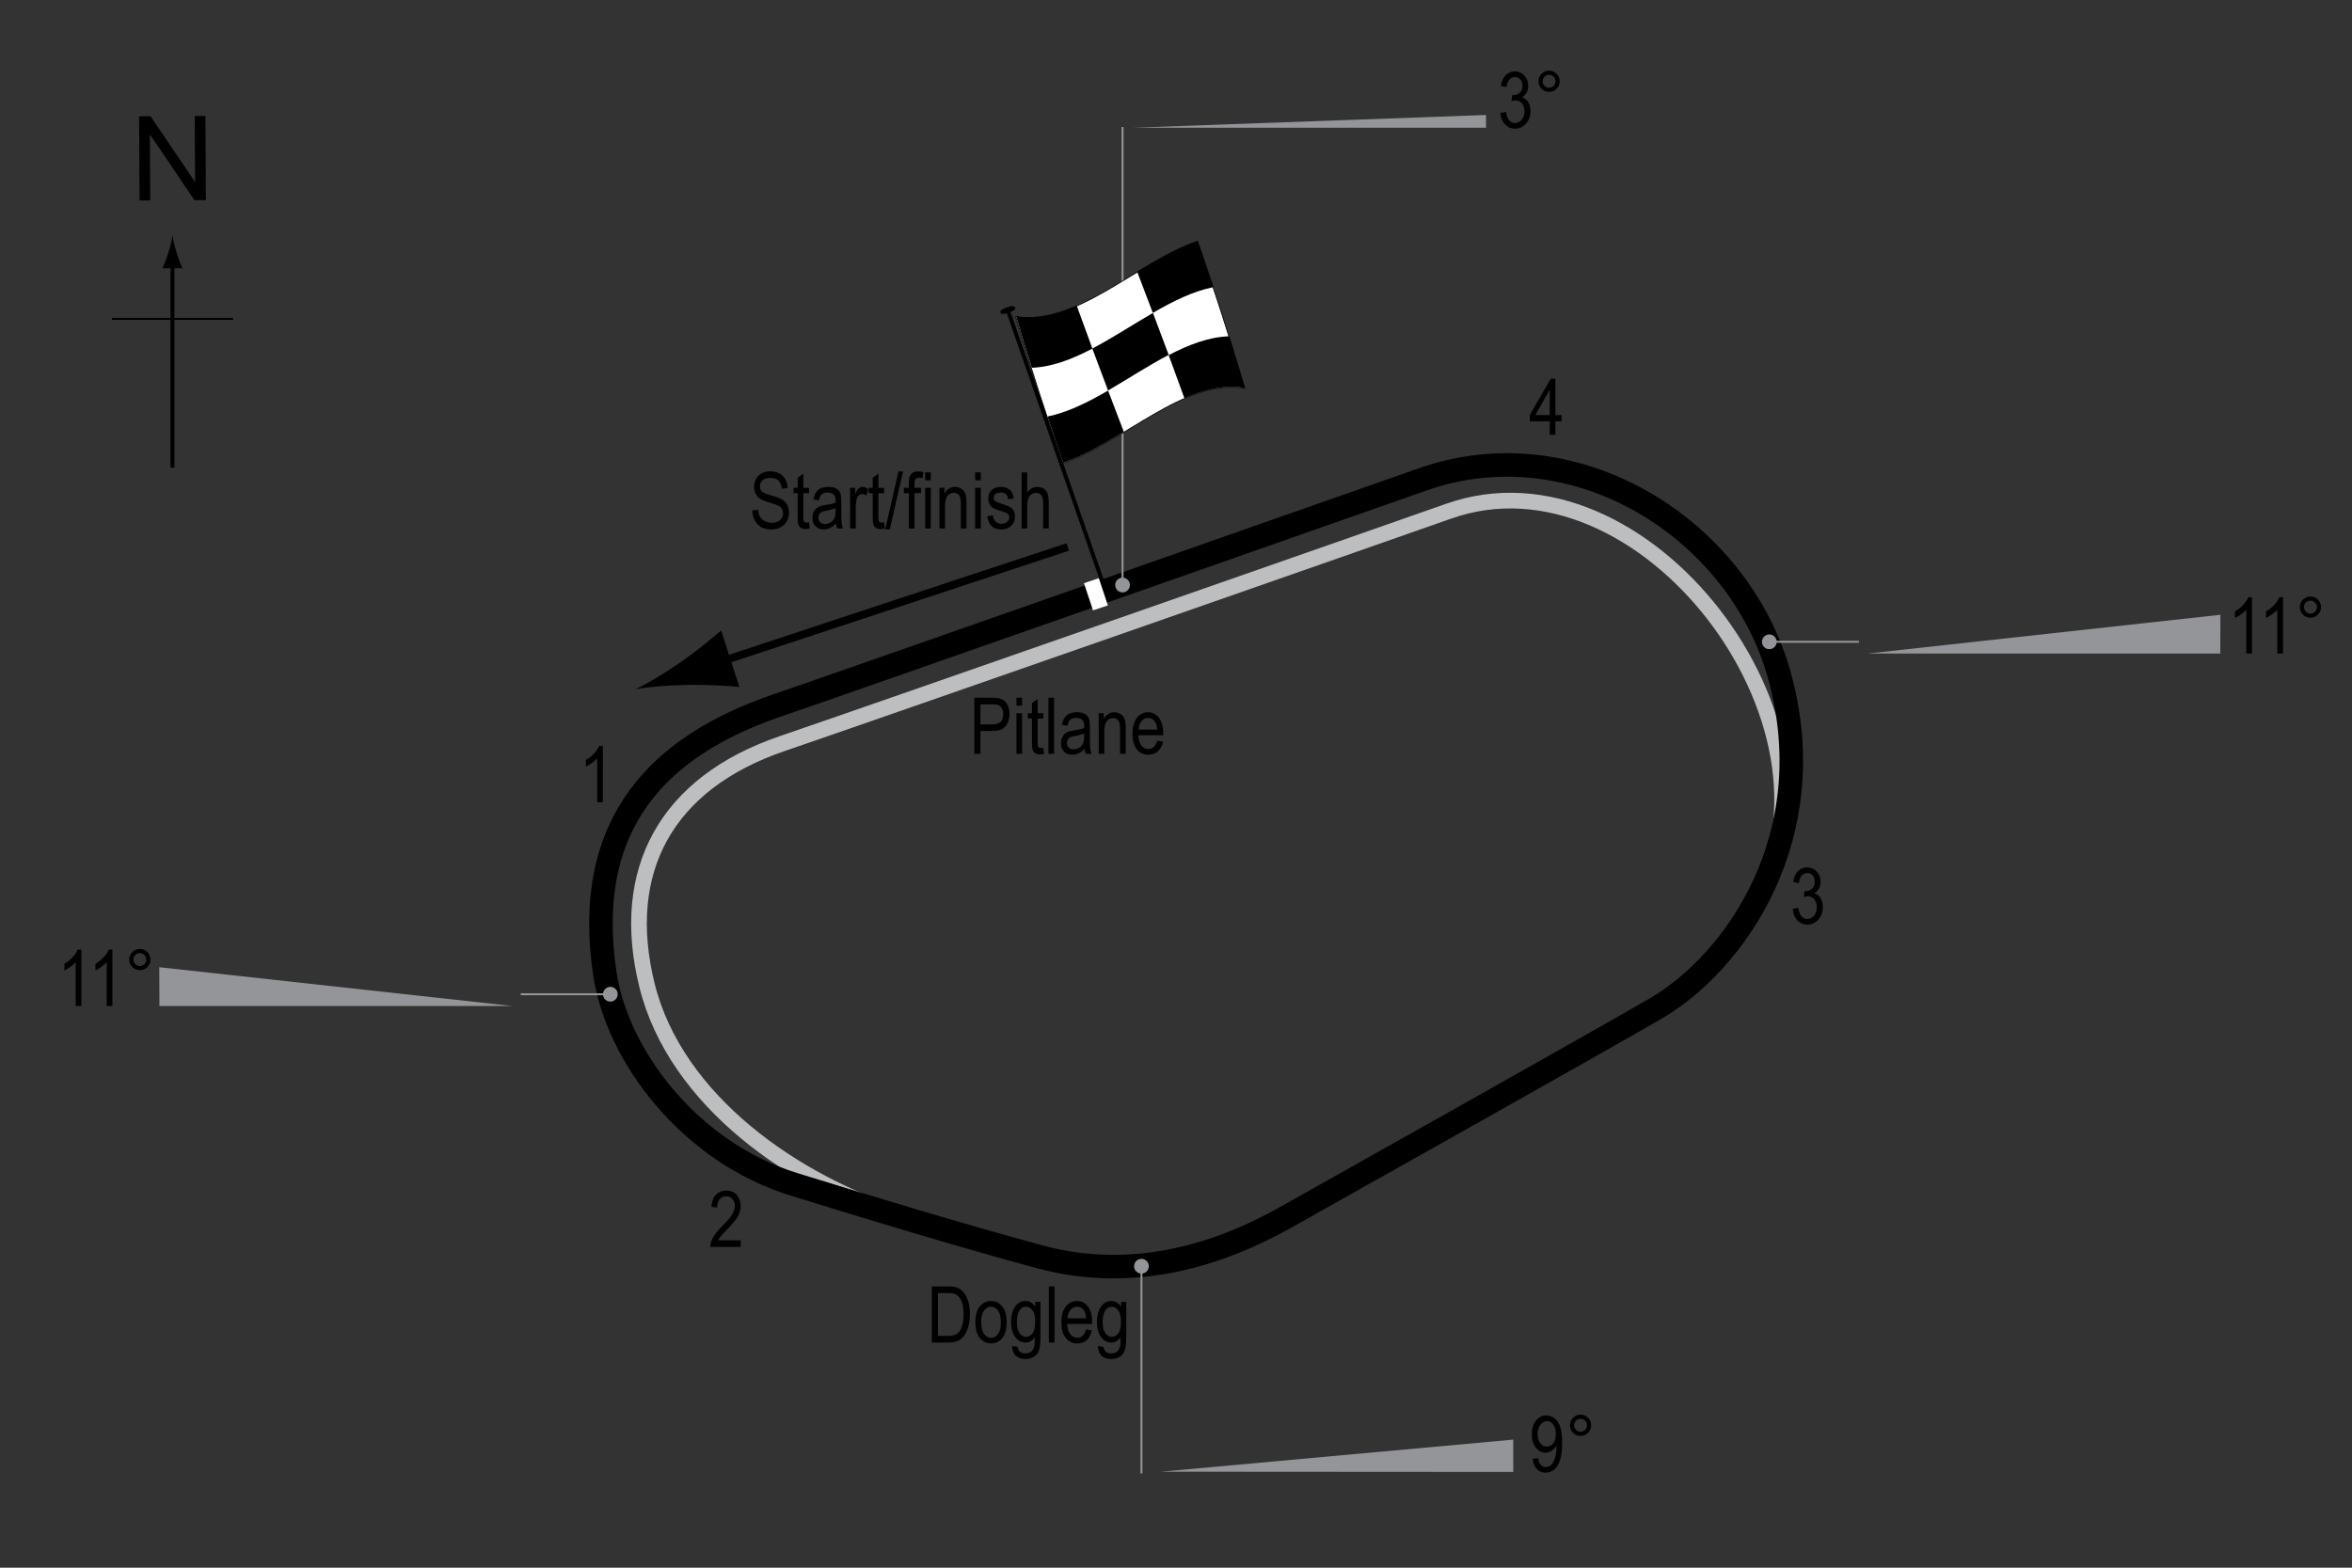 <?xml version="1.0" encoding="utf-8"?>
<!-- Generator: Adobe Illustrator 14.0.0, SVG Export Plug-In . SVG Version: 6.00 Build 43363)  -->
<!DOCTYPE svg PUBLIC "-//W3C//DTD SVG 1.1//EN" "http://www.w3.org/Graphics/SVG/1.1/DTD/svg11.dtd">
<svg version="1.1" xmlns="http://www.w3.org/2000/svg" xmlns:xlink="http://www.w3.org/1999/xlink" x="0px" y="0px" width="300px"
	 height="200px" viewBox="0 0 300 200" enable-background="new 0 0 300 200" xml:space="preserve">
<rect x="0" y="0" width="300" height="200" fill="#333333" stroke="none"/>
<g id="Pitlane">
	<path fill="none" stroke="#BCBEC0" stroke-width="2" d="M115.436,155.32c-13.957-4.331-29.26-14.822-32.917-29.645
		c-3.604-14.606,2.451-25.751,17.229-30.8c11.55-3.946,79.021-27.528,84.989-29.645c24.877-8.826,52.168,27.238,39.27,49.665"/>
</g>
<g id="Circuit">
	<path fill="none" stroke="#000000" stroke-width="3" d="M99.073,90.015c-14.727,5.053-24.78,14.74-21.945,34.072
		c1.588,10.828,11.028,22.944,24.111,26.998c10.25,3.176,21.223,6.497,31.329,9.241c12.135,3.293,23.171-0.366,31.474-5.053
		c8.951-5.053,36.877-20.682,47.066-26.565c10.25-5.919,21.479-22.08,15.882-42.446c-5.198-18.913-26.133-31.907-45.479-25.121
		C166.173,66.519,110.474,86.103,99.073,90.015z"/>
</g>
<g id="Startline">
	<line fill="none" stroke="#FFFFFF" stroke-width="2" x1="139.209" y1="74.085" x2="140.364" y2="77.55"/>
</g>
<g id="Banking">
	<g>
		<g>
			<line fill="none" stroke="#939598" stroke-width="0.25" x1="143.183" y1="16.204" x2="143.183" y2="74.637"/>
			<circle fill="#939598" cx="143.183" cy="74.637" r="0.94"/>
		</g>
	</g>
	<polygon fill="#939598" points="144.545,16.295 189.545,16.295 189.54,14.668 	"/>
	<g>
		<path d="M191.372,14.401l0.719-0.117c0.15,0.94,0.529,1.411,1.139,1.411c0.33,0,0.615-0.14,0.857-0.418
			c0.24-0.279,0.361-0.641,0.361-1.084c0-0.417-0.109-0.753-0.332-1.007c-0.221-0.255-0.492-0.382-0.814-0.382
			c-0.137,0-0.307,0.032-0.508,0.098l0.082-0.771l0.113,0.01c0.355,0,0.645-0.108,0.867-0.326s0.334-0.509,0.334-0.872
			c0-0.335-0.094-0.604-0.279-0.807s-0.412-0.305-0.68-0.305c-0.277,0-0.512,0.106-0.703,0.32c-0.191,0.213-0.313,0.536-0.365,0.969
			l-0.717-0.156c0.09-0.612,0.295-1.074,0.615-1.387c0.318-0.313,0.705-0.469,1.156-0.469c0.477,0,0.879,0.176,1.211,0.527
			c0.332,0.351,0.498,0.793,0.498,1.327c0,0.325-0.07,0.613-0.211,0.863c-0.141,0.251-0.338,0.447-0.59,0.591
			c0.234,0.064,0.426,0.172,0.578,0.322c0.152,0.149,0.275,0.35,0.371,0.6c0.094,0.251,0.141,0.53,0.141,0.84
			c0,0.656-0.193,1.194-0.582,1.612c-0.387,0.418-0.852,0.627-1.391,0.627c-0.502,0-0.926-0.183-1.275-0.547
			C191.62,15.506,191.42,15.016,191.372,14.401z"/>
		<path d="M196.231,10.368c0-0.374,0.133-0.693,0.398-0.957c0.264-0.264,0.582-0.396,0.953-0.396c0.379,0,0.699,0.132,0.963,0.396
			s0.395,0.583,0.395,0.957s-0.133,0.694-0.396,0.959c-0.266,0.266-0.586,0.398-0.961,0.398c-0.371,0-0.689-0.132-0.953-0.396
			C196.364,11.066,196.231,10.746,196.231,10.368z M196.762,10.368c0,0.228,0.082,0.422,0.242,0.584
			c0.162,0.16,0.355,0.241,0.584,0.241c0.225,0,0.418-0.081,0.578-0.241c0.162-0.162,0.242-0.356,0.242-0.584
			s-0.08-0.422-0.242-0.584c-0.16-0.16-0.354-0.241-0.578-0.241c-0.229,0-0.422,0.081-0.584,0.241
			C196.844,9.946,196.762,10.14,196.762,10.368z"/>
	</g>
	<g>
		<g>
			<line fill="none" stroke="#939598" stroke-width="0.25" x1="237.114" y1="81.88" x2="225.68" y2="81.88"/>
			<circle fill="#939598" cx="225.68" cy="81.88" r="0.94"/>
		</g>
	</g>
	<polygon fill="#939598" points="238.197,83.38 283.197,83.38 283.217,78.431 	"/>
	<g>
		<path d="M287.239,83.38h-0.723V77.78c-0.166,0.195-0.389,0.395-0.669,0.599c-0.28,0.203-0.537,0.356-0.771,0.461v-0.85
			c0.397-0.228,0.748-0.506,1.052-0.835c0.305-0.329,0.519-0.649,0.643-0.962h0.469V83.38z"/>
		<path d="M291.199,83.38h-0.723V77.78c-0.166,0.195-0.389,0.395-0.669,0.599c-0.28,0.203-0.537,0.356-0.771,0.461v-0.85
			c0.397-0.228,0.748-0.506,1.053-0.835c0.304-0.329,0.518-0.649,0.642-0.962h0.469V83.38z"/>
		<path d="M293.342,77.453c0-0.374,0.133-0.693,0.398-0.957c0.265-0.264,0.583-0.396,0.954-0.396c0.378,0,0.698,0.132,0.962,0.396
			s0.396,0.583,0.396,0.957s-0.133,0.694-0.397,0.959c-0.266,0.266-0.586,0.398-0.96,0.398c-0.371,0-0.689-0.132-0.954-0.396
			C293.475,78.151,293.342,77.831,293.342,77.453z M293.875,77.453c0,0.228,0.081,0.422,0.241,0.584
			c0.162,0.16,0.356,0.241,0.584,0.241c0.225,0,0.418-0.081,0.578-0.241c0.162-0.162,0.242-0.356,0.242-0.584
			s-0.08-0.422-0.242-0.584c-0.16-0.16-0.354-0.241-0.578-0.241c-0.228,0-0.422,0.081-0.584,0.241
			C293.956,77.031,293.875,77.225,293.875,77.453z"/>
	</g>
	<g>
		<g>
			<line fill="none" stroke="#939598" stroke-width="0.25" x1="145.594" y1="187.973" x2="145.594" y2="161.54"/>
			<circle fill="#939598" cx="145.594" cy="161.54" r="0.94"/>
		</g>
	</g>
	<polygon fill="#939598" points="148.061,187.757 193.019,187.787 193.019,183.662 	"/>
	<g>
		<path d="M195.496,186.102l0.693-0.078c0.11,0.755,0.437,1.133,0.977,1.133c0.241,0,0.46-0.082,0.657-0.247
			c0.196-0.164,0.363-0.456,0.5-0.876s0.205-0.91,0.205-1.47v-0.176c-0.149,0.289-0.352,0.52-0.605,0.688s-0.513,0.254-0.776,0.254
			c-0.479,0-0.892-0.209-1.237-0.628c-0.348-0.418-0.521-0.99-0.521-1.716c0-0.749,0.18-1.339,0.54-1.771
			c0.359-0.431,0.796-0.646,1.311-0.646c0.364,0,0.705,0.12,1.021,0.361s0.56,0.596,0.732,1.064s0.259,1.145,0.259,2.026
			c0,0.983-0.093,1.746-0.278,2.29s-0.437,0.94-0.755,1.191c-0.316,0.251-0.673,0.376-1.066,0.376c-0.446,0-0.818-0.152-1.118-0.456
			C195.733,187.119,195.554,186.678,195.496,186.102z M198.45,182.941c0-0.513-0.114-0.915-0.343-1.208
			c-0.229-0.294-0.491-0.44-0.787-0.44c-0.311,0-0.587,0.156-0.83,0.47c-0.243,0.313-0.364,0.73-0.364,1.252
			c0,0.469,0.116,0.843,0.348,1.122c0.231,0.278,0.509,0.418,0.832,0.418c0.319,0,0.59-0.141,0.812-0.421
			S198.45,183.456,198.45,182.941z"/>
		<path d="M200.247,181.83c0-0.374,0.133-0.693,0.398-0.957c0.265-0.264,0.583-0.396,0.954-0.396c0.378,0,0.698,0.132,0.962,0.396
			s0.396,0.583,0.396,0.957s-0.133,0.694-0.397,0.959c-0.266,0.266-0.586,0.398-0.96,0.398c-0.371,0-0.689-0.132-0.954-0.396
			C200.379,182.528,200.247,182.208,200.247,181.83z M200.779,181.83c0,0.228,0.081,0.422,0.241,0.584
			c0.162,0.16,0.356,0.241,0.584,0.241c0.225,0,0.418-0.081,0.578-0.241c0.162-0.162,0.242-0.356,0.242-0.584
			s-0.08-0.422-0.242-0.584c-0.16-0.16-0.354-0.241-0.578-0.241c-0.228,0-0.422,0.081-0.584,0.241
			C200.86,181.408,200.779,181.602,200.779,181.83z"/>
	</g>
	<g>
		<g>
			<line fill="none" stroke="#939598" stroke-width="0.25" x1="66.417" y1="126.842" x2="77.851" y2="126.842"/>
			<circle fill="#939598" cx="77.851" cy="126.842" r="0.94"/>
		</g>
	</g>
	<polygon fill="#939598" points="65.334,128.342 20.334,128.342 20.314,123.393 	"/>
	<g>
		<path d="M10.376,128.342H9.654v-5.601c-0.166,0.195-0.389,0.395-0.669,0.599c-0.28,0.203-0.537,0.356-0.771,0.461v-0.85
			c0.397-0.228,0.748-0.506,1.052-0.835c0.305-0.329,0.519-0.649,0.643-0.962h0.469V128.342z"/>
		<path d="M14.336,128.342h-0.723v-5.601c-0.166,0.195-0.389,0.395-0.669,0.599c-0.28,0.203-0.537,0.356-0.771,0.461v-0.85
			c0.397-0.228,0.748-0.506,1.053-0.835c0.304-0.329,0.518-0.649,0.642-0.962h0.469V128.342z"/>
		<path d="M16.48,122.415c0-0.374,0.133-0.693,0.398-0.957c0.265-0.264,0.583-0.396,0.954-0.396c0.378,0,0.698,0.132,0.962,0.396
			s0.396,0.583,0.396,0.957s-0.133,0.694-0.397,0.959c-0.266,0.266-0.586,0.398-0.96,0.398c-0.371,0-0.689-0.132-0.954-0.396
			C16.613,123.113,16.48,122.792,16.48,122.415z M17.012,122.415c0,0.228,0.081,0.422,0.241,0.584
			c0.162,0.16,0.356,0.241,0.584,0.241c0.225,0,0.418-0.081,0.578-0.241c0.162-0.162,0.242-0.356,0.242-0.584
			s-0.08-0.422-0.242-0.584c-0.16-0.16-0.354-0.241-0.578-0.241c-0.228,0-0.422,0.081-0.584,0.241
			C17.093,121.993,17.012,122.187,17.012,122.415z"/>
	</g>
</g>
<g id="Flag_x2C__North">
	<g>
		<g>
			<path fill="#FFFFFF" stroke="#000000" stroke-width="0.1" d="M158.766,49.534c-7.734-1.291-15.466,6.946-23.199,9.582
				c-2.007-5.78-4.013-11.937-6.02-18.735c7.733,1.291,15.467-6.947,23.2-9.582C154.752,36.579,156.76,42.736,158.766,49.534z"/>
			<path d="M139.337,44.471c-2.578,1.352-5.155,2.355-7.733,2.448c-0.669-2.13-1.337-4.321-2.006-6.584
				c2.578,0.417,5.156-0.222,7.733-1.355C138,40.84,138.668,42.667,139.337,44.471z"/>
			<path d="M143.343,55.095c-2.578,1.563-5.156,3.068-7.734,3.954c-0.668-1.925-1.337-3.891-2.006-5.909
				c2.578-0.526,5.156-1.816,7.734-3.311C142.006,51.594,142.675,53.346,143.343,55.095z"/>
			<path d="M149.067,45.277c-2.578,1.344-5.156,3.044-7.734,4.54c-0.669-1.767-1.338-3.548-2.007-5.352
				c2.578-1.351,5.156-3.052,7.734-4.542C147.729,41.69,148.398,43.472,149.067,45.277z"/>
			<path d="M158.807,49.506c-2.578-0.441-5.156,0.179-7.734,1.301c-0.669-1.864-1.338-3.694-2.006-5.5
				c2.578-1.345,5.156-2.333,7.734-2.405C157.471,45.039,158.139,47.237,158.807,49.506z"/>
			<path d="M154.78,36.629c-2.578,0.513-5.156,1.795-7.734,3.287c-0.668-1.768-1.337-3.521-2.005-5.27
				c2.578-1.562,5.156-3.06,7.733-3.933C153.442,32.64,154.112,34.609,154.78,36.629z"/>
		</g>
	</g>
	<line fill="#FFFFFF" stroke="#000000" stroke-width="0.5" x1="128.466" y1="39.333" x2="140.554" y2="74.054"/>
	<path d="M129.479,39.245c0.064,0.184,0.034,0.336-0.799,0.626c-0.832,0.288-0.995,0.206-1.061,0.022
		c-0.062-0.185-0.003-0.398,0.83-0.686C129.28,38.917,129.416,39.061,129.479,39.245z"/>
	<g>
		<line fill="none" stroke="#000000" x1="136.188" y1="69.782" x2="90.727" y2="84.809"/>
		<path d="M86.885,84.432c2.128-1.473,3.452-2.623,5.101-3.993l2.32,7.2c-0.781-0.102-3.885-0.312-6.473-0.265
			c-2.773,0.051-5.233,0.266-6.778,0.558C82.479,87.268,84.604,86.008,86.885,84.432z"/>
	</g>
	<g>
		<g>
			<g>
				<line fill="none" stroke="#000000" stroke-width="0.5" x1="21.995" y1="59.658" x2="21.995" y2="33.375"/>
				<path d="M21.483,32.194c-0.25,0.827-0.479,1.364-0.746,2.027h2.522c-0.113-0.237-0.496-1.2-0.746-2.027
					c-0.268-0.885-0.45-1.687-0.516-2.207C21.933,30.507,21.75,31.309,21.483,32.194z"/>
			</g>
		</g>
	</g>
	<line fill="none" stroke="#000000" stroke-width="0.25" x1="14.29" y1="40.683" x2="29.726" y2="40.683"/>
	<g>
		<path d="M17.801,25.575l-0.057-10.737l1.458-0.008l5.685,8.4l-0.045-8.43l1.362-0.007l0.057,10.737l-1.458,0.008l-5.685-8.407
			l0.045,8.438L17.801,25.575z"/>
	</g>
</g>
<g id="Labels">
	<g>
		<path d="M124.282,96.169v-7.158h2.212c0.521,0,0.905,0.045,1.152,0.137c0.338,0.124,0.609,0.353,0.811,0.688
			s0.303,0.747,0.303,1.235c0,0.645-0.165,1.17-0.493,1.577s-0.897,0.61-1.704,0.61h-1.504v2.91H124.282z M125.059,92.415h1.519
			c0.479,0,0.829-0.108,1.05-0.325s0.332-0.543,0.332-0.979c0-0.283-0.055-0.526-0.164-0.728s-0.241-0.34-0.396-0.415
			s-0.434-0.112-0.837-0.112h-1.504V92.415z"/>
		<path d="M129.653,90.022v-1.011h0.718v1.011H129.653z M129.653,96.169v-5.186h0.718v5.186H129.653z"/>
		<path d="M133.076,95.383l0.098,0.776c-0.199,0.052-0.377,0.078-0.537,0.078c-0.25,0-0.453-0.05-0.605-0.149
			s-0.258-0.235-0.315-0.408s-0.085-0.516-0.085-1.03v-2.983h-0.527v-0.684h0.527V89.7l0.718-0.527v1.812h0.728v0.684h-0.728V94.7
			c0,0.28,0.021,0.46,0.063,0.542c0.062,0.117,0.177,0.176,0.347,0.176C132.84,95.417,132.946,95.406,133.076,95.383z"/>
		<path d="M133.73,96.169v-7.158h0.718v7.158H133.73z"/>
		<path d="M138.345,95.53c-0.241,0.25-0.492,0.439-0.752,0.566s-0.531,0.19-0.811,0.19c-0.443,0-0.796-0.133-1.06-0.4
			s-0.396-0.626-0.396-1.079c0-0.299,0.062-0.565,0.186-0.796s0.293-0.412,0.508-0.542s0.541-0.226,0.977-0.288
			c0.586-0.086,1.016-0.188,1.289-0.308l0.005-0.225c0-0.355-0.063-0.604-0.19-0.747c-0.179-0.208-0.454-0.313-0.825-0.313
			c-0.335,0-0.586,0.069-0.752,0.208s-0.288,0.4-0.366,0.783l-0.708-0.117c0.101-0.557,0.305-0.962,0.613-1.216
			s0.748-0.381,1.321-0.381c0.446,0,0.796,0.084,1.05,0.251s0.414,0.375,0.481,0.623s0.1,0.609,0.1,1.084v1.172
			c0,0.82,0.016,1.337,0.046,1.55s0.092,0.421,0.183,0.623h-0.752C138.417,95.99,138.368,95.777,138.345,95.53z M138.286,93.567
			c-0.264,0.13-0.656,0.241-1.177,0.332c-0.303,0.052-0.514,0.111-0.635,0.178s-0.214,0.161-0.281,0.283s-0.1,0.263-0.1,0.422
			c0,0.248,0.077,0.445,0.229,0.593s0.365,0.222,0.635,0.222c0.257,0,0.491-0.067,0.701-0.2s0.367-0.312,0.471-0.535
			s0.156-0.548,0.156-0.974V93.567z"/>
		<path d="M140.137,96.169v-5.186h0.649v0.732c0.156-0.285,0.347-0.498,0.573-0.638c0.226-0.141,0.485-0.211,0.777-0.211
			c0.228,0,0.438,0.045,0.631,0.134s0.349,0.207,0.468,0.352s0.207,0.333,0.266,0.564s0.088,0.586,0.088,1.064v3.188h-0.718v-3.158
			c0-0.381-0.033-0.66-0.098-0.836c-0.065-0.176-0.167-0.312-0.305-0.408s-0.299-0.144-0.481-0.144c-0.345,0-0.62,0.129-0.825,0.386
			s-0.308,0.699-0.308,1.325v2.835H140.137z"/>
		<path d="M147.603,94.5l0.742,0.112c-0.124,0.553-0.348,0.971-0.671,1.252s-0.725,0.422-1.204,0.422
			c-0.602,0-1.09-0.229-1.462-0.686s-0.559-1.117-0.559-1.98c0-0.895,0.188-1.578,0.564-2.048s0.852-0.706,1.428-0.706
			c0.55,0,1.009,0.231,1.377,0.693s0.552,1.131,0.552,2.007l-0.005,0.234h-3.174c0.029,0.583,0.165,1.022,0.405,1.318
			s0.534,0.444,0.879,0.444C147.015,95.564,147.391,95.209,147.603,94.5z M145.234,93.079h2.373
			c-0.033-0.449-0.128-0.785-0.288-1.006c-0.231-0.322-0.526-0.483-0.884-0.483c-0.322,0-0.597,0.134-0.825,0.403
			S145.257,92.623,145.234,93.079z"/>
	</g>
	<g>
		<path d="M95.961,65.117l0.732-0.078c0.039,0.394,0.128,0.701,0.266,0.92s0.336,0.396,0.593,0.53s0.547,0.2,0.869,0.2
			c0.462,0,0.821-0.113,1.077-0.338c0.255-0.226,0.383-0.519,0.383-0.88c0-0.211-0.046-0.396-0.139-0.553
			c-0.093-0.158-0.233-0.287-0.42-0.388c-0.187-0.101-0.592-0.243-1.213-0.427c-0.553-0.165-0.947-0.33-1.182-0.496
			s-0.417-0.377-0.547-0.632s-0.195-0.544-0.195-0.867c0-0.58,0.187-1.053,0.562-1.421s0.879-0.552,1.514-0.552
			c0.436,0,0.818,0.086,1.145,0.259s0.581,0.42,0.762,0.742s0.277,0.702,0.291,1.138l-0.747,0.068
			c-0.039-0.465-0.178-0.811-0.417-1.035s-0.575-0.337-1.008-0.337c-0.439,0-0.775,0.099-1.006,0.295s-0.347,0.452-0.347,0.764
			c0,0.29,0.084,0.514,0.254,0.674c0.169,0.159,0.55,0.321,1.142,0.484c0.579,0.16,0.986,0.299,1.22,0.417
			c0.358,0.183,0.628,0.423,0.811,0.721c0.183,0.298,0.274,0.653,0.274,1.066c0,0.41-0.096,0.783-0.288,1.119
			c-0.192,0.337-0.453,0.593-0.784,0.769c-0.331,0.175-0.729,0.263-1.194,0.263c-0.726,0-1.305-0.218-1.736-0.654
			S95.977,65.862,95.961,65.117z"/>
		<path d="M103.192,66.635l0.098,0.776c-0.199,0.052-0.377,0.078-0.537,0.078c-0.25,0-0.453-0.05-0.605-0.149
			s-0.258-0.235-0.315-0.408s-0.085-0.516-0.085-1.03v-2.983h-0.527v-0.684h0.527v-1.284l0.718-0.527v1.812h0.728v0.684h-0.728
			v3.032c0,0.28,0.021,0.46,0.063,0.542c0.062,0.117,0.177,0.176,0.347,0.176C102.957,66.669,103.062,66.658,103.192,66.635z"/>
		<path d="M106.64,66.782c-0.241,0.25-0.492,0.439-0.752,0.566s-0.531,0.19-0.811,0.19c-0.443,0-0.796-0.133-1.06-0.4
			s-0.396-0.626-0.396-1.079c0-0.299,0.062-0.565,0.186-0.796s0.293-0.412,0.508-0.542s0.541-0.226,0.977-0.288
			c0.586-0.086,1.016-0.188,1.289-0.308l0.005-0.225c0-0.355-0.063-0.604-0.19-0.747c-0.179-0.208-0.454-0.313-0.825-0.313
			c-0.335,0-0.586,0.069-0.752,0.208s-0.288,0.4-0.366,0.783l-0.708-0.117c0.101-0.557,0.305-0.962,0.613-1.216
			s0.748-0.381,1.321-0.381c0.446,0,0.796,0.084,1.05,0.251s0.414,0.375,0.481,0.623s0.1,0.609,0.1,1.084v1.172
			c0,0.82,0.016,1.337,0.046,1.55s0.092,0.421,0.183,0.623h-0.752C106.711,67.242,106.663,67.029,106.64,66.782z M106.581,64.819
			c-0.264,0.13-0.656,0.241-1.177,0.332c-0.303,0.052-0.514,0.111-0.635,0.178s-0.214,0.161-0.281,0.283s-0.1,0.263-0.1,0.422
			c0,0.248,0.077,0.445,0.229,0.593s0.365,0.222,0.635,0.222c0.257,0,0.491-0.067,0.701-0.2s0.367-0.312,0.471-0.535
			s0.156-0.548,0.156-0.974V64.819z"/>
		<path d="M108.432,67.421v-5.186h0.648v0.786c0.166-0.365,0.318-0.606,0.457-0.725s0.294-0.178,0.467-0.178
			c0.24,0,0.486,0.094,0.736,0.283l-0.244,0.815c-0.179-0.127-0.353-0.19-0.521-0.19c-0.153,0-0.293,0.054-0.42,0.161
			s-0.217,0.257-0.27,0.449c-0.091,0.335-0.137,0.692-0.137,1.069v2.715H108.432z"/>
		<path d="M112.763,66.635l0.098,0.776c-0.198,0.052-0.378,0.078-0.537,0.078c-0.251,0-0.452-0.05-0.605-0.149
			s-0.258-0.235-0.315-0.408c-0.057-0.172-0.085-0.516-0.085-1.03v-2.983h-0.527v-0.684h0.527v-1.284l0.718-0.527v1.812h0.728v0.684
			h-0.728v3.032c0,0.28,0.021,0.46,0.063,0.542c0.062,0.117,0.178,0.176,0.347,0.176C112.527,66.669,112.633,66.658,112.763,66.635z
			"/>
		<path d="M112.906,67.539l1.7-7.397h0.586l-1.705,7.397H112.906z"/>
		<path d="M115.922,67.421v-4.502h-0.64v-0.684h0.64v-0.552c0-0.407,0.042-0.712,0.127-0.916s0.215-0.359,0.39-0.466
			s0.394-0.161,0.658-0.161c0.206,0,0.431,0.031,0.676,0.093l-0.107,0.762c-0.149-0.033-0.291-0.049-0.425-0.049
			c-0.215,0-0.369,0.056-0.461,0.168c-0.094,0.112-0.14,0.326-0.14,0.642v0.479h0.83v0.684h-0.83v4.502H115.922z"/>
		<path d="M118.002,61.274v-1.011h0.718v1.011H118.002z M118.002,67.421v-5.186h0.718v5.186H118.002z"/>
		<path d="M119.824,67.421v-5.186h0.649v0.732c0.156-0.285,0.347-0.498,0.572-0.638c0.227-0.141,0.485-0.211,0.778-0.211
			c0.227,0,0.438,0.045,0.631,0.134s0.35,0.207,0.468,0.352c0.119,0.145,0.207,0.333,0.266,0.564s0.088,0.586,0.088,1.064v3.188
			h-0.718v-3.158c0-0.381-0.032-0.66-0.098-0.836c-0.065-0.176-0.167-0.312-0.306-0.408c-0.138-0.096-0.298-0.144-0.48-0.144
			c-0.345,0-0.62,0.129-0.825,0.386s-0.308,0.699-0.308,1.325v2.835H119.824z"/>
		<path d="M124.384,61.274v-1.011h0.718v1.011H124.384z M124.384,67.421v-5.186h0.718v5.186H124.384z"/>
		<path d="M125.927,65.869l0.718-0.137c0.042,0.366,0.157,0.639,0.346,0.816c0.188,0.179,0.438,0.268,0.75,0.268
			c0.313,0,0.554-0.077,0.724-0.232c0.171-0.155,0.256-0.351,0.256-0.588c0-0.205-0.073-0.365-0.22-0.479
			c-0.101-0.078-0.345-0.176-0.732-0.293c-0.56-0.172-0.935-0.319-1.123-0.439s-0.335-0.282-0.439-0.483s-0.156-0.431-0.156-0.688
			c0-0.443,0.142-0.802,0.425-1.079s0.676-0.415,1.177-0.415c0.315,0,0.594,0.057,0.832,0.171c0.24,0.114,0.423,0.267,0.55,0.459
			s0.215,0.467,0.264,0.825l-0.703,0.117c-0.065-0.566-0.373-0.85-0.923-0.85c-0.313,0-0.545,0.063-0.698,0.187
			c-0.153,0.125-0.229,0.285-0.229,0.479c0,0.191,0.073,0.342,0.22,0.453c0.089,0.064,0.35,0.168,0.783,0.311
			c0.597,0.189,0.982,0.34,1.157,0.453s0.312,0.266,0.409,0.46c0.097,0.194,0.146,0.425,0.146,0.692
			c0,0.496-0.157,0.897-0.471,1.203c-0.314,0.307-0.743,0.46-1.287,0.46C126.681,67.539,126.09,66.982,125.927,65.869z"/>
		<path d="M130.307,67.421v-7.158h0.718v2.568c0.169-0.238,0.36-0.416,0.573-0.535c0.214-0.119,0.449-0.178,0.706-0.178
			c0.452,0,0.81,0.144,1.071,0.432c0.263,0.288,0.394,0.816,0.394,1.584v3.286h-0.718v-3.286c0-0.449-0.08-0.771-0.239-0.967
			s-0.379-0.293-0.659-0.293c-0.313,0-0.578,0.125-0.799,0.376c-0.219,0.25-0.329,0.695-0.329,1.333v2.837H130.307z"/>
	</g>
	<g>
		<path d="M76.893,102.344H76.17v-5.601c-0.166,0.195-0.389,0.395-0.669,0.598s-0.537,0.357-0.771,0.461v-0.85
			c0.397-0.228,0.748-0.506,1.052-0.835s0.519-0.649,0.642-0.962h0.469V102.344z"/>
	</g>
	<g>
		<path d="M94.485,158.236v0.845h-3.882c-0.01-0.342,0.094-0.725,0.31-1.148c0.216-0.424,0.613-0.923,1.189-1.5
			c0.674-0.671,1.115-1.19,1.323-1.557s0.313-0.708,0.313-1.024c0-0.365-0.106-0.662-0.32-0.892
			c-0.213-0.23-0.476-0.345-0.789-0.345c-0.335,0-0.61,0.124-0.825,0.373c-0.215,0.248-0.322,0.604-0.322,1.068l-0.742-0.093
			c0.052-0.687,0.247-1.204,0.583-1.55s0.78-0.52,1.331-0.52c0.599,0,1.052,0.202,1.36,0.605c0.308,0.404,0.461,0.862,0.461,1.376
			c0,0.456-0.121,0.892-0.361,1.31c-0.241,0.418-0.698,0.976-1.372,1.673c-0.43,0.439-0.707,0.739-0.833,0.899
			s-0.227,0.319-0.305,0.479H94.485z"/>
	</g>
	<g>
		<path d="M228.66,115.945l0.718-0.117c0.15,0.941,0.53,1.411,1.14,1.411c0.33,0,0.615-0.139,0.856-0.418s0.362-0.64,0.362-1.083
			c0-0.417-0.11-0.753-0.332-1.008s-0.493-0.381-0.815-0.381c-0.137,0-0.306,0.033-0.508,0.098l0.083-0.771l0.112,0.01
			c0.356,0,0.646-0.109,0.868-0.327c0.222-0.217,0.333-0.508,0.333-0.872c0-0.334-0.093-0.603-0.279-0.806
			c-0.186-0.203-0.412-0.305-0.68-0.305c-0.277,0-0.512,0.106-0.703,0.32c-0.19,0.213-0.313,0.536-0.364,0.969l-0.718-0.156
			c0.091-0.612,0.296-1.074,0.615-1.387s0.705-0.469,1.157-0.469c0.476,0,0.879,0.176,1.211,0.527
			c0.332,0.352,0.498,0.794,0.498,1.328c0,0.325-0.07,0.613-0.211,0.863s-0.338,0.447-0.59,0.59
			c0.233,0.065,0.426,0.173,0.578,0.322c0.152,0.15,0.275,0.35,0.37,0.6c0.094,0.25,0.141,0.53,0.141,0.839
			c0,0.657-0.193,1.195-0.581,1.613s-0.852,0.627-1.392,0.627c-0.501,0-0.926-0.182-1.274-0.547S228.708,116.56,228.66,115.945z"/>
	</g>
	<g>
		<path d="M197.667,55.468v-1.714h-2.544v-0.806l2.676-4.639h0.591v4.639h0.796v0.806h-0.796v1.714H197.667z M197.667,52.949v-3.228
			l-1.834,3.228H197.667z"/>
	</g>
	<g>
		<path d="M118.854,171.278v-7.158h2.026c0.501,0,0.882,0.044,1.143,0.132c0.342,0.114,0.638,0.322,0.889,0.625
			s0.446,0.685,0.586,1.145s0.21,1.007,0.21,1.638c0,0.811-0.119,1.498-0.356,2.063s-0.543,0.965-0.916,1.201
			s-0.86,0.354-1.462,0.354H118.854z M119.631,170.433h1.25c0.504,0,0.887-0.082,1.147-0.247s0.46-0.429,0.601-0.793
			c0.186-0.485,0.278-1.066,0.278-1.743c0-0.726-0.099-1.296-0.295-1.711s-0.45-0.692-0.759-0.833
			c-0.208-0.094-0.539-0.142-0.991-0.142h-1.23V170.433z"/>
		<path d="M124.416,168.685c0-0.895,0.188-1.571,0.564-2.026s0.852-0.684,1.428-0.684c0.566,0,1.04,0.228,1.421,0.684
			s0.571,1.113,0.571,1.973c0,0.931-0.187,1.625-0.562,2.08s-0.851,0.684-1.431,0.684c-0.57,0-1.044-0.229-1.423-0.686
			S124.416,169.577,124.416,168.685z M125.153,168.683c0,0.671,0.122,1.171,0.366,1.499s0.547,0.491,0.908,0.491
			c0.338,0,0.629-0.166,0.872-0.496c0.243-0.331,0.364-0.829,0.364-1.494c0-0.668-0.122-1.166-0.366-1.494s-0.547-0.491-0.908-0.491
			c-0.342,0-0.633,0.165-0.874,0.494S125.153,168.018,125.153,168.683z"/>
		<path d="M129.108,171.708l0.703,0.127c0.033,0.278,0.13,0.485,0.293,0.621c0.163,0.136,0.389,0.204,0.679,0.204
			c0.316,0,0.567-0.076,0.754-0.227s0.315-0.377,0.383-0.676c0.042-0.183,0.063-0.566,0.063-1.153
			c-0.156,0.223-0.332,0.392-0.527,0.504c-0.195,0.113-0.412,0.17-0.649,0.17c-0.508,0-0.929-0.215-1.265-0.645
			c-0.384-0.495-0.576-1.157-0.576-1.987c0-0.557,0.084-1.043,0.254-1.46s0.392-0.723,0.667-0.918s0.583-0.293,0.925-0.293
			c0.25,0,0.479,0.062,0.686,0.185c0.207,0.123,0.39,0.307,0.549,0.553v-0.62h0.664v4.482c0,0.797-0.065,1.366-0.195,1.707
			s-0.343,0.609-0.64,0.806s-0.653,0.295-1.069,0.295c-0.55,0-0.973-0.148-1.27-0.444S129.099,172.231,129.108,171.708z
			 M129.704,168.592c0,0.682,0.112,1.18,0.337,1.493c0.225,0.313,0.501,0.47,0.827,0.47s0.604-0.153,0.832-0.46
			c0.229-0.307,0.343-0.795,0.343-1.464c0-0.653-0.118-1.138-0.353-1.456c-0.235-0.318-0.52-0.478-0.856-0.478
			c-0.3,0-0.563,0.159-0.791,0.478C129.817,167.493,129.704,167.966,129.704,168.592z"/>
		<path d="M133.786,171.278v-7.158h0.718v7.158H133.786z"/>
		<path d="M138.537,169.608l0.742,0.112c-0.124,0.553-0.348,0.971-0.671,1.252s-0.725,0.422-1.204,0.422
			c-0.602,0-1.09-0.229-1.462-0.686s-0.559-1.117-0.559-1.98c0-0.895,0.188-1.578,0.564-2.048s0.852-0.706,1.428-0.706
			c0.55,0,1.009,0.231,1.377,0.693s0.552,1.131,0.552,2.007l-0.005,0.234h-3.174c0.029,0.583,0.165,1.022,0.405,1.318
			s0.534,0.444,0.879,0.444C137.95,170.672,138.326,170.317,138.537,169.608z M136.169,168.187h2.373
			c-0.033-0.449-0.128-0.785-0.288-1.006c-0.231-0.322-0.526-0.483-0.884-0.483c-0.322,0-0.597,0.134-0.825,0.403
			S136.192,167.731,136.169,168.187z"/>
		<path d="M140.051,171.708l0.703,0.127c0.033,0.278,0.13,0.485,0.293,0.621c0.163,0.136,0.389,0.204,0.678,0.204
			c0.316,0,0.567-0.076,0.755-0.227s0.315-0.377,0.384-0.676c0.042-0.183,0.063-0.566,0.063-1.153
			c-0.156,0.223-0.332,0.392-0.527,0.504c-0.195,0.113-0.411,0.17-0.648,0.17c-0.508,0-0.93-0.215-1.265-0.645
			c-0.384-0.495-0.576-1.157-0.576-1.987c0-0.557,0.084-1.043,0.254-1.46s0.392-0.723,0.667-0.918s0.583-0.293,0.925-0.293
			c0.251,0,0.479,0.062,0.687,0.185c0.207,0.123,0.39,0.307,0.55,0.553v-0.62h0.664v4.482c0,0.797-0.065,1.366-0.195,1.707
			c-0.131,0.34-0.344,0.609-0.641,0.806c-0.296,0.197-0.652,0.295-1.068,0.295c-0.551,0-0.974-0.148-1.27-0.444
			S140.041,172.231,140.051,171.708z M140.646,168.592c0,0.682,0.112,1.18,0.337,1.493c0.225,0.313,0.501,0.47,0.827,0.47
			s0.604-0.153,0.832-0.46c0.229-0.307,0.342-0.795,0.342-1.464c0-0.653-0.117-1.138-0.352-1.456
			c-0.235-0.318-0.521-0.478-0.856-0.478c-0.3,0-0.563,0.159-0.791,0.478C140.76,167.493,140.646,167.966,140.646,168.592z"/>
	</g>
</g>
</svg>
